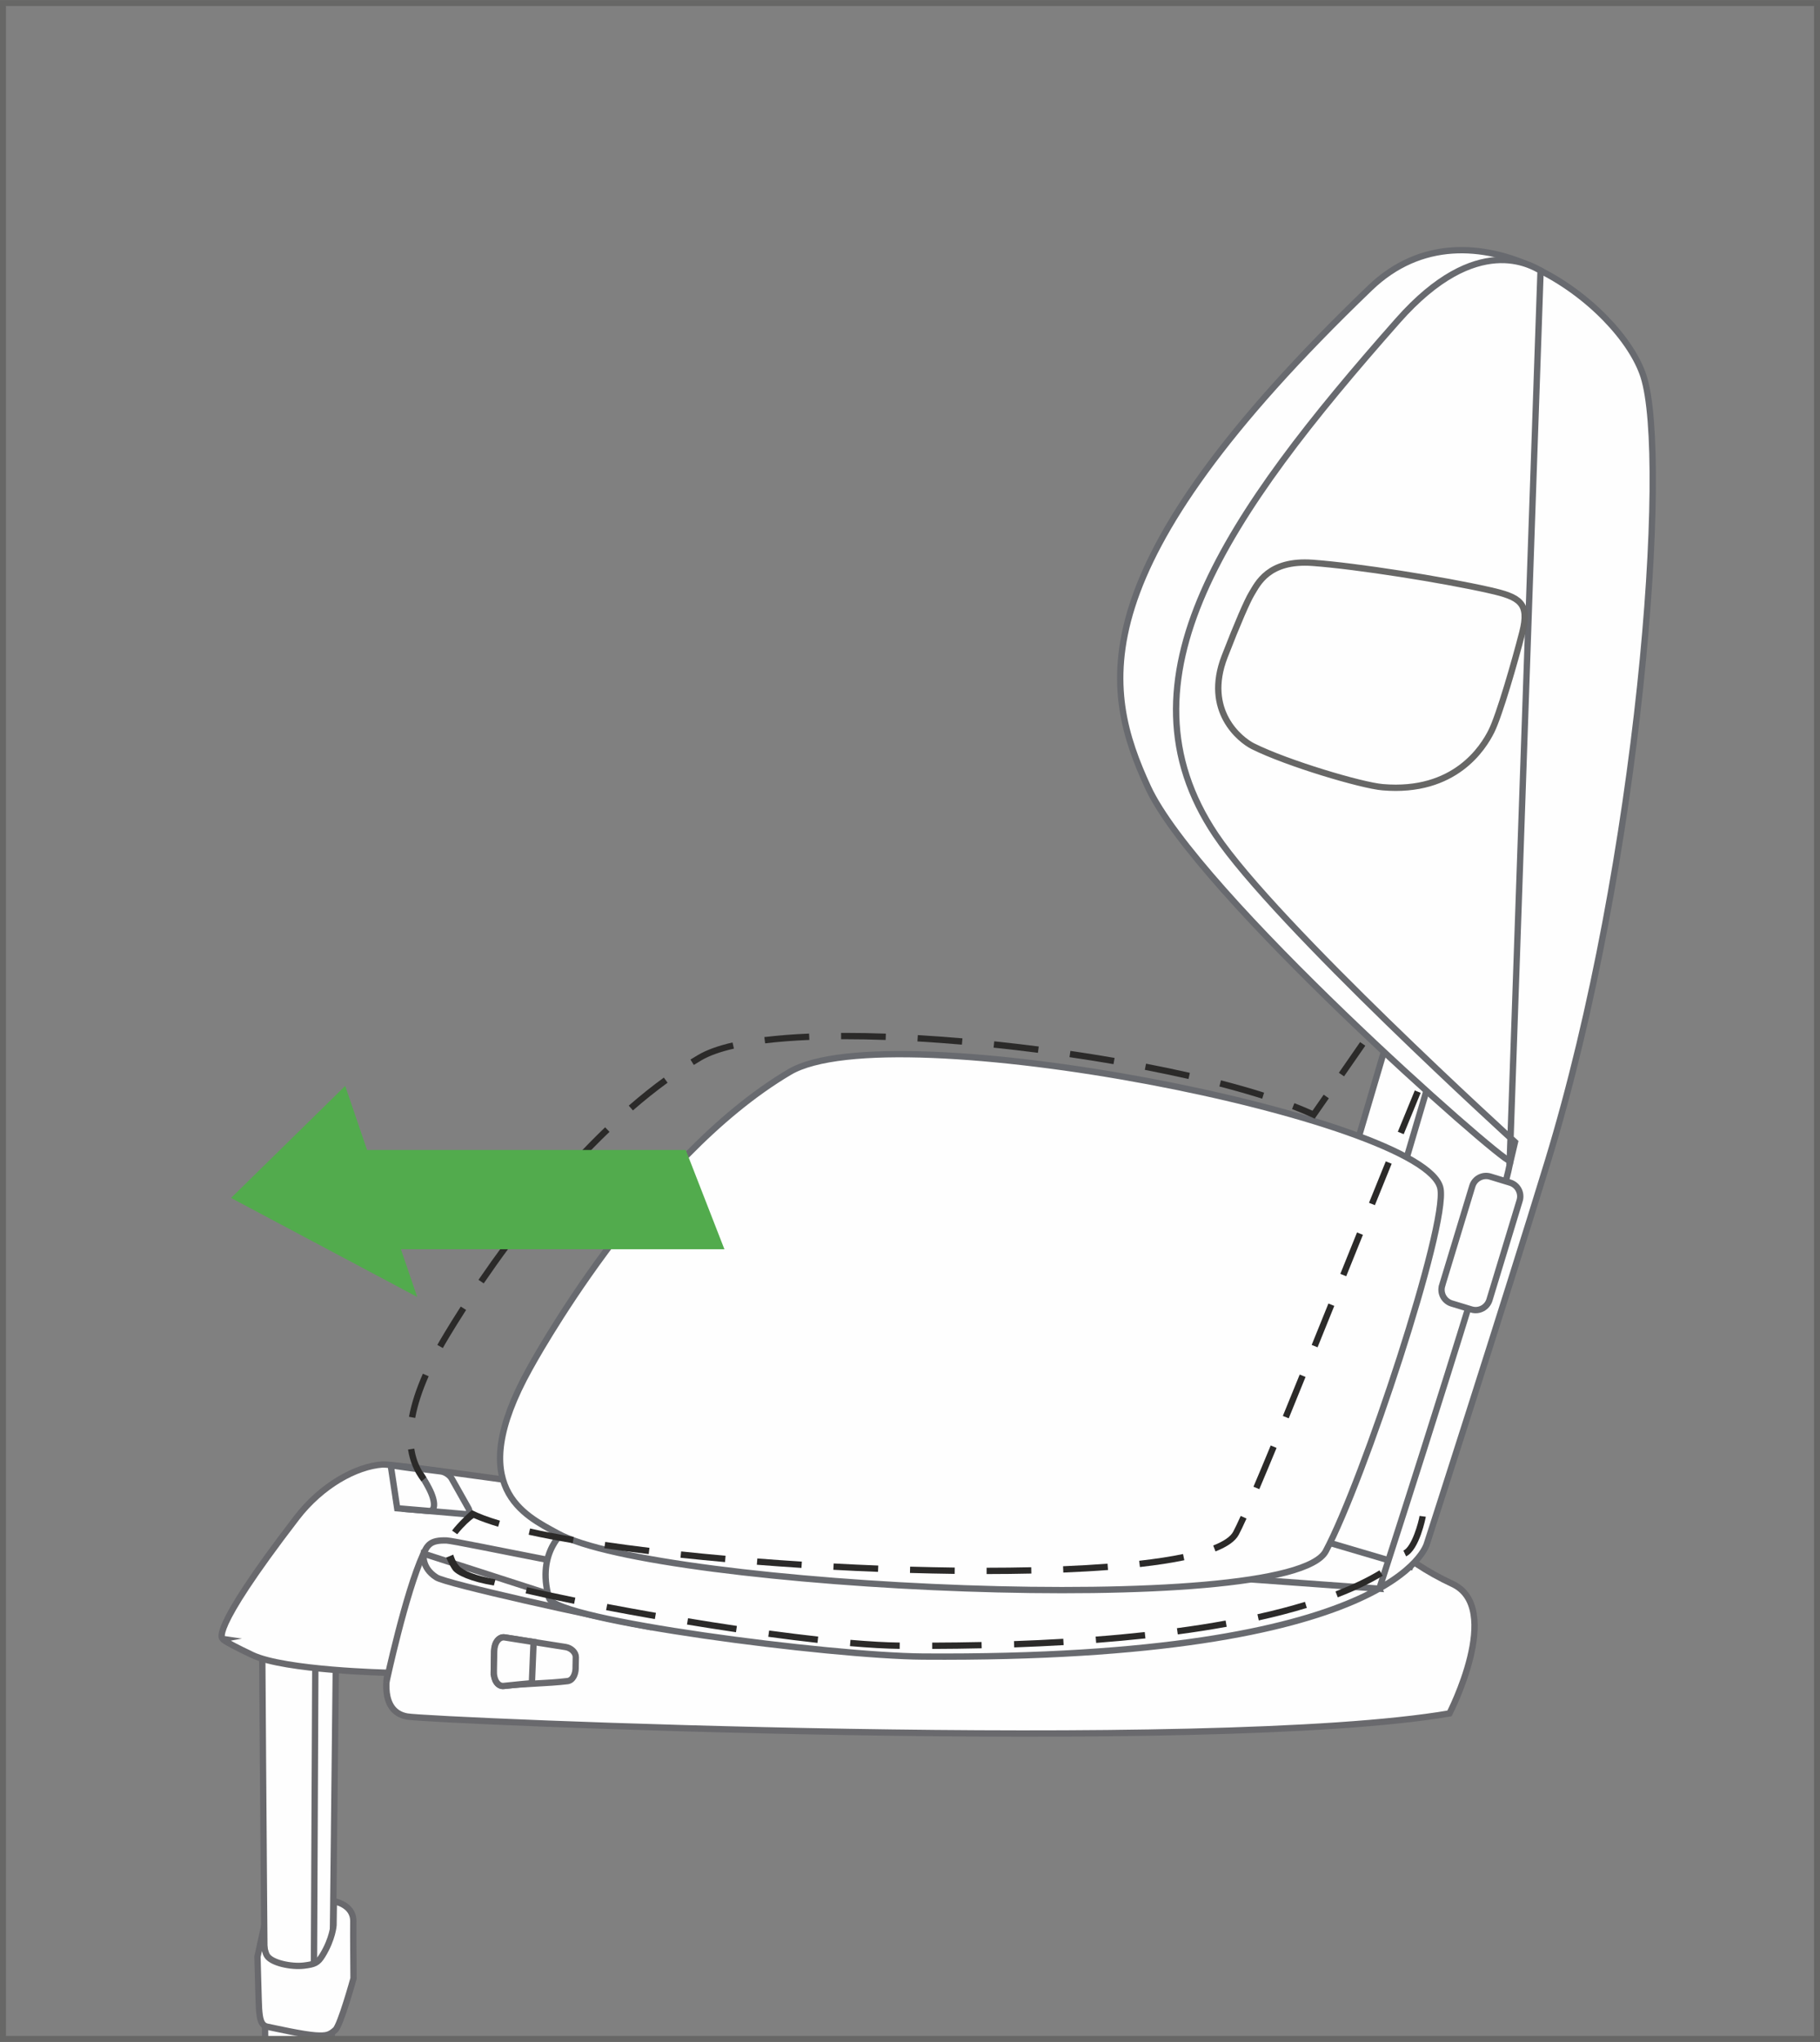 <?xml version="1.0" encoding="UTF-8"?>
<!DOCTYPE svg PUBLIC "-//W3C//DTD SVG 1.1//EN" "http://www.w3.org/Graphics/SVG/1.1/DTD/svg11.dtd">
<!-- Creator: CorelDRAW 2017 -->
<svg xmlns="http://www.w3.org/2000/svg" xml:space="preserve" width="26.873mm" height="30.15mm" version="1.1" style="shape-rendering:geometricPrecision; text-rendering:geometricPrecision; image-rendering:optimizeQuality; fill-rule:evenodd; clip-rule:evenodd"
viewBox="0 0 754.03 845.96"
 xmlns:xlink="http://www.w3.org/1999/xlink">
 <rect x="0" y="0" width="754.03" height="845.96" fill="#808080" stroke="none"/>
 <defs>
  <style type="text/css">
   <![CDATA[
    .str4 {stroke:#676766;stroke-width:2.47;stroke-miterlimit:4}
    .str3 {stroke:#676766;stroke-width:2.62;stroke-miterlimit:10}
    .str1 {stroke:#686A6F;stroke-width:2.62;stroke-miterlimit:10}
    .str0 {stroke:#69696D;stroke-width:2.62;stroke-miterlimit:10}
    .str2 {stroke:#686A6F;stroke-width:2.62;stroke-linecap:square;stroke-miterlimit:10}
    .fil1 {fill:none;fill-rule:nonzero}
    .fil0 {fill:#FEFEFE;fill-rule:nonzero}
    .fil2 {fill:#2B2A29;fill-rule:nonzero}
    .fil3 {fill:#52AB4D;fill-rule:nonzero}
   ]]>
  </style>
 </defs>
 <g id="Слой_x0020_1">
  <path class="fil0" d="M108.52 665.45c0,0 0.68,108.32 1.33,179.27l27.63 0 2.39 -223.75 -31.35 44.47z"/>
  <path class="fil1 str0" d="M108.52 665.45c0,0 0.68,108.32 1.33,179.27m27.63 0l2.39 -223.75m-8.99 14.98l-0.95 208.77"/>
  <path class="fil0" d="M138.31 787.69c0,0 8.21,1.27 8.07,8.4 -0.08,4.82 0.09,23.57 0.09,23.57 0,0 -5.39,19.47 -7.54,21.34 -2.4,2.11 -3.58,2.55 -8.11,2.28 -5.32,-0.33 -16.87,-2.95 -20.08,-3.6 -2.74,-0.54 -3.12,-3.57 -3.42,-7.35 -0.14,-1.76 -0.65,-21.66 -0.65,-21.66l2.17 -9.87c0,0 0.29,7.11 1.82,9.48 1.97,3.05 10.03,4.68 15.2,4.09 4.5,-0.55 5.78,-1.05 7.75,-4.26 4.23,-6.89 4.57,-12.48 4.57,-12.48l0.13 -9.94z"/>
  <path class="fil1 str0" d="M138.31 787.69c0,0 8.21,1.27 8.07,8.4 -0.08,4.82 0.09,23.57 0.09,23.57 0,0 -5.39,19.47 -7.54,21.34 -2.4,2.11 -3.58,2.55 -8.11,2.28 -5.32,-0.33 -16.87,-2.95 -20.08,-3.6 -2.74,-0.54 -3.12,-3.57 -3.42,-7.35 -0.14,-1.76 -0.65,-21.66 -0.65,-21.66l2.17 -9.87c0,0 0.29,7.11 1.82,9.48 1.97,3.05 10.03,4.68 15.2,4.09 4.5,-0.55 5.78,-1.05 7.75,-4.26 4.23,-6.89 4.57,-12.48 4.57,-12.48l0.13 -9.94z"/>
  <path class="fil0" d="M293.77 625.16c-66.18,-9.6 -130.98,-18.76 -135.38,-18.42 -10.86,0.82 -25.09,8.56 -35.48,22.06 -37.71,49.09 -30.55,50.19 -30.55,50.19 0,0 -1.36,0.25 12.14,6.67 13.52,6.43 56.13,7.37 56.13,7.37 0,0 -3.81,16.03 8.05,18.13 10.43,1.81 332.83,15.67 431.84,-1.28 0,0 22.54,-43.78 1.21,-53.67 -21.32,-9.89 -34.26,-23.91 -38.87,-30.44 -2.38,-3.4 -36.05,-1.68 -67.71,0.75 -29.1,2.23 -129.77,9.02 -201.39,-1.37z"/>
  <path class="fil1 str0" d="M293.77 625.16c-66.18,-9.6 -130.98,-18.76 -135.38,-18.42 -10.86,0.82 -25.09,8.56 -35.48,22.06 -37.71,49.09 -30.55,50.19 -30.55,50.19 0,0 -1.36,0.25 12.14,6.67 13.52,6.43 56.13,7.37 56.13,7.37 0,0 -3.81,16.03 8.05,18.13 10.43,1.81 332.83,15.67 431.84,-1.28 0,0 22.54,-43.78 1.21,-53.67 -21.32,-9.89 -34.26,-23.91 -38.87,-30.44 -2.38,-3.4 -36.05,-1.68 -67.71,0.75 -29.1,2.23 -129.77,9.02 -201.39,-1.37z"/>
  <path class="fil0" d="M450.67 660.33c0,0 -94.39,6.97 -140.66,0.54 -47.79,-6.65 -120.7,-22.51 -124.96,-22.64 -6.79,-0.23 -7.96,1.86 -9.74,5.74 -7.33,16.13 -15.2,52.79 -15.2,52.79l290.56 -36.43z"/>
  <path class="fil1 str0" d="M450.67 660.33c0,0 -94.39,6.97 -140.66,0.54 -47.79,-6.65 -120.7,-22.51 -124.96,-22.64 -6.79,-0.23 -7.96,1.86 -9.74,5.74 -7.33,16.13 -15.2,52.79 -15.2,52.79m291.84 -51.29l-156.59 -24.73 -7.23 -33.26m-30 -6.23c0,0 4.77,28.05 5.64,31.94 0,0 14.49,31.2 15.97,31.14 0,0 3.62,0.27 4.81,0.1 1.07,-0.17 4.55,-24.72 4.55,-24.72l-7.08 -33.04m7.94 7.63c5.33,1.93 11.32,3.15 11.97,4.66 0.58,1.37 4.96,12.44 3.73,12.82 -1.23,0.39 -10.48,0.75 -12.29,0.94"/>
  <path class="fil0 str0" d="M175.52 643.69c0,0 -1.11,5.81 5.33,9.86 4.13,2.62 63.37,15.83 89.22,20.64l-94.55 -30.5z"/>
  <path class="fil0" d="M204.59 692.69c-0.06,3.5 1.8,6.12 4.17,5.8 8.45,-1.01 17.92,-0.98 26.38,-2 2.37,-0.33 3.29,-3.19 3.33,-5.11 0.03,-1.6 0.05,-3.21 0.09,-4.81 0.03,-1.9 -1.86,-3.8 -4.2,-4.19 -8.42,-1.34 -16.85,-2.64 -25.24,-3.98 -2.36,-0.4 -4.31,2.14 -4.38,5.66 -0.05,2.87 -0.11,5.75 -0.16,8.63z"/>
  <path class="fil1 str0" d="M204.59 692.69c-0.06,3.5 1.8,6.12 4.17,5.8 8.45,-1.01 17.92,-0.98 26.38,-2 2.37,-0.33 3.29,-3.19 3.33,-5.11 0.03,-1.6 0.05,-3.21 0.09,-4.81 0.03,-1.9 -1.86,-3.8 -4.2,-4.19 -8.42,-1.34 -16.85,-2.64 -25.24,-3.98 -2.36,-0.4 -4.31,2.14 -4.38,5.66 -0.05,2.87 -0.11,5.75 -0.16,8.63z"/>
  <path class="fil0" d="M204.59 692.69c-0.06,3.5 1.8,6.12 4.17,5.8 3.24,-0.39 11.6,-1.14 11.6,-1.14l0.71 -17.07c0,0 -7.98,-1.27 -11.95,-1.89 -2.36,-0.4 -4.31,2.14 -4.38,5.66 -0.05,2.87 -0.11,5.75 -0.16,8.63z"/>
  <path class="fil1 str0" d="M204.59 692.69c-0.06,3.5 1.8,6.12 4.17,5.8 3.24,-0.39 11.6,-1.14 11.6,-1.14l0.71 -17.07c0,0 -7.98,-1.27 -11.95,-1.89 -2.36,-0.4 -4.31,2.14 -4.38,5.66 -0.05,2.87 -0.11,5.75 -0.16,8.63z"/>
  <path class="fil0" d="M187.16 612.59c-0.8,-1.43 -2.79,-2.76 -4.42,-2.97l-17.23 -2.17c-1.62,-0.2 -2.8,0.96 -2.62,2.58l1.35 11.89c0.18,1.62 1.67,3.07 3.29,3.21l25.08 2.16c1.63,0.14 2.31,-0.91 1.5,-2.34l-6.96 -12.36z"/>
  <path class="fil1 str1" d="M187.16 612.59c-0.8,-1.43 -2.79,-2.76 -4.42,-2.97l-17.23 -2.17c-1.62,-0.2 -2.8,0.96 -2.62,2.58l1.35 11.89c0.18,1.62 1.67,3.07 3.29,3.21l25.08 2.16c1.63,0.14 2.31,-0.91 1.5,-2.34l-6.96 -12.36z"/>
  <path class="fil0" d="M161.88 607.08c0,0 9.37,1.39 10.88,1.49 0,0 2.46,3.24 4.93,7.97 3.07,5.89 2.61,9.69 0,9.45l-6.93 -0.58 -6.2 -0.53 -2.68 -17.8z"/>
  <path class="fil1 str1" d="M161.88 607.08c0,0 9.37,1.39 10.88,1.49 0,0 2.46,3.24 4.93,7.97 3.07,5.89 2.61,9.69 0,9.45l-6.93 -0.58 -6.2 -0.53 -2.68 -17.8z"/>
  <polygon class="fil0 str1" points="560.26,591.26 616.41,401.05 586.23,392.14 530.08,582.35 "/>
  <polygon class="fil0 str1" points="584.21,649.05 640.36,458.85 593.06,444.88 536.89,635.09 "/>
  <path class="fil0 str1" d="M571.46 658.18c0,0 57.4,-177.58 53.98,-177.27 -3.41,0.31 -129.74,-110.96 -149.88,-154.87 -18.62,-40.6 -29.6,-89.78 92.04,-206.74 41.92,-40.31 103.6,6.45 113.31,36.59 10.98,34.06 -1.48,200.41 -39.66,325.32 -18.05,59.05 -50.1,158.39 -50.1,158.39 0,0 -12.08,48.11 -208.8,46.72 -38.23,-0.27 -152.14,-14.94 -154.88,-24.23 -5.58,-19.54 7,-28.32 7,-28.32l337 24.43z"/>
  <path class="fil0" d="M597.48 532.62c-0.96,3.14 0.83,6.47 3.96,7.42l8.22 2.49c3.13,0.94 6.47,-0.84 7.42,-3.97l12.51 -41.17c0.96,-3.13 -0.83,-6.47 -3.96,-7.42l-8.23 -2.51c-3.13,-0.95 -6.47,0.83 -7.42,3.96l-12.51 41.19z"/>
  <path class="fil1 str1" d="M597.48 532.62c-0.96,3.14 0.83,6.47 3.96,7.42l8.22 2.49c3.13,0.94 6.47,-0.84 7.42,-3.97l12.51 -41.17c0.96,-3.13 -0.83,-6.47 -3.96,-7.42l-8.23 -2.51c-3.13,-0.95 -6.47,0.83 -7.42,3.96l-12.51 41.19z"/>
  <path class="fil0 str2" d="M638.26 112.1c-3.6,-1.86 -26.25,-16.51 -59.11,20.69 -71.06,80.44 -118.49,148.82 -75.55,213.02 24.89,37.21 124.06,127.35 124.06,127.35l-2.23 9.49 12.83 -370.55z"/>
  <path class="fil0" d="M549.27 642.66c15.52,-29.06 50.51,-134.62 47.51,-150.27 -5.62,-29.23 -227.42,-73.23 -269.64,-48.27 -60.45,35.72 -107.2,121.94 -107.73,122.88 -27.52,49.48 -1.87,60.86 11.58,68.28 41.05,22.65 303.2,35.63 318.28,7.39z"/>
  <path class="fil1 str1" d="M549.27 642.66c15.52,-29.06 50.51,-134.62 47.51,-150.27 -5.62,-29.23 -227.42,-73.23 -269.64,-48.27 -60.45,35.72 -107.2,121.94 -107.73,122.88 -27.52,49.48 -1.87,60.86 11.58,68.28 41.05,22.65 303.2,35.63 318.28,7.39z"/>
  <path class="fil2" d="M582.55 644.81l-1.12 -2.38c3.56,-1.68 6.32,-11.92 6.69,-14.38l2.6 0.34c0,0.13 -2.62,13.82 -8.18,16.42z"/>
  <path class="fil2" d="M204.6 656.88c-9.55,-1.54 -15.79,-4.45 -17.1,-6.55 -0.9,-1.27 -2.2,-3.93 -2.65,-5.01l2.92 -1.23c0.38,0.92 0.69,2.65 2.51,4.76 1.56,1.8 6.57,3.93 15.01,5.49l-0.68 2.53zm349.64 4.9l-0.94 -2.45c6.98,-2.69 13.12,-5.62 18.22,-8.73l1.36 2.25c-5.24,3.18 -11.51,6.2 -18.64,8.93zm-316.4 2.7c-7.31,-1.48 -14.07,-2.95 -20.08,-4.35l0.59 -2.55c6,1.39 12.73,2.84 20.02,4.34l-0.52 2.56zm33.46 6.31c-6.89,-1.21 -13.67,-2.44 -20.19,-3.69l0.49 -2.58c6.51,1.24 13.27,2.47 20.16,3.68l-0.45 2.58zm250.21 0.56l-0.56 -2.56c7.04,-1.56 13.67,-3.29 19.71,-5.13l0.76 2.51c-6.09,1.86 -12.79,3.6 -19.9,5.18zm-216.6 4.88c-6.72,-0.99 -13.52,-2.06 -20.29,-3.18l0.43 -2.6c6.75,1.12 13.55,2.19 20.25,3.18l-0.38 2.59zm183.06 0.93l-0.36 -2.6c6.98,-0.93 13.77,-1.98 20.16,-3.16l0.46 2.58c-6.43,1.17 -13.26,2.24 -20.27,3.17zm-149.29 3.5c-6.33,-0.7 -13.18,-1.55 -20.39,-2.53l0.36 -2.6c7.18,0.97 14.02,1.81 20.32,2.51l-0.29 2.62zm115.46 0.01l-0.21 -2.62c6.94,-0.52 13.78,-1.16 20.34,-1.88l0.29 2.63c-6.59,0.7 -13.46,1.34 -20.42,1.87zm-33.95 1.87l-0.1 -2.62c6.92,-0.25 13.79,-0.56 20.42,-0.96l0.16 2.62c-6.66,0.38 -13.54,0.71 -20.48,0.96zm-47.46 0.6c-5.67,-0.07 -12.6,-0.45 -20.59,-1.14l0.22 -2.61c7.93,0.68 14.8,1.06 20.4,1.13l-0.03 2.62zm13.49 0.02l-0.01 -2.62c7.06,-0.02 13.86,-0.11 20.44,-0.25l0.06 2.61c-6.59,0.15 -13.41,0.24 -20.49,0.26z"/>
  <polygon class="fil2" points="556.84,445.94 554.69,444.45 563.49,431.74 565.65,433.24 "/>
  <path class="fil2" d="M544.69 463.46l-0.99 -0.45c-2.54,-1.17 -5.36,-2.37 -8.39,-3.52l0.95 -2.44c2.68,1.04 5.22,2.08 7.52,3.12l4.62 -6.64 2.15 1.5 -5.86 8.44z"/>
  <path class="fil2" d="M219.03 635.84c5.45,1.21 11.57,2.38 18.25,3.51l0.44 -2.58c-6.63,-1.13 -12.72,-2.3 -18.11,-3.5l-0.58 2.56z"/>
  <path class="fil2" d="M260.5 458.07l1.72 1.98c4.79,-4.16 9.62,-8.03 14.36,-11.48l-1.55 -2.13c-4.81,3.5 -9.7,7.42 -14.54,11.63z"/>
  <path class="fil2" d="M345.25 650.37c6.18,0.34 12.36,0.63 18.52,0.86l0.1 -2.62c-6.14,-0.24 -12.31,-0.52 -18.47,-0.86l-0.15 2.62z"/>
  <path class="fil2" d="M281.92 645.38c6.01,0.63 12.19,1.25 18.46,1.8l0.23 -2.62c-6.27,-0.55 -12.41,-1.17 -18.41,-1.8l-0.28 2.62z"/>
  <path class="fil2" d="M316.67 429.66l0.32 2.6c5.47,-0.65 11.65,-1.14 18.33,-1.42l-0.12 -2.62c-6.75,0.28 -12.99,0.77 -18.53,1.44z"/>
  <path class="fil2" d="M289.25 437.04c-1.07,0.63 -2.13,1.28 -3.19,1.94l1.39 2.23c1.04,-0.65 2.08,-1.29 3.13,-1.91 3.25,-1.91 7.79,-3.56 13.49,-4.85l-0.58 -2.56c-5.97,1.37 -10.76,3.11 -14.24,5.16z"/>
  <path class="fil2" d="M313.56 648.28c6.11,0.49 12.28,0.91 18.49,1.32l0.16 -2.62c-6.2,-0.4 -12.35,-0.82 -18.44,-1.3l-0.21 2.61z"/>
  <path class="fil2" d="M250.7 467.04c-4.29,4.11 -8.66,8.57 -13.02,13.26l1.93 1.79c4.32,-4.66 8.66,-9.1 12.91,-13.16l-1.82 -1.9z"/>
  <path class="fil2" d="M171.64 600.16l-2.59 0.38c0.76,4.99 2.59,9.35 5.56,13.23 -0.14,0.02 1.99,-1.64 2,-1.71l-1.87 -2.84c-1.57,-2.76 -2.6,-5.75 -3.1,-9.06z"/>
  <path class="fil2" d="M523.71 452.69c-5.48,-1.75 -11.5,-3.46 -17.86,-5.1l-0.65 2.54c6.32,1.63 12.28,3.34 17.73,5.06l0.78 -2.5z"/>
  <path class="fil2" d="M230.83 491.93l-1.99 -1.72c-3.93,4.56 -7.89,9.38 -11.8,14.35l2.06 1.62c3.89,-4.93 7.82,-9.73 11.73,-14.25z"/>
  <path class="fil2" d="M169.44 586.98l2.58 0.48c0.96,-5.22 2.83,-11.03 5.58,-17.27l-2.4 -1.06c-2.84,6.43 -4.78,12.44 -5.76,17.86z"/>
  <path class="fil2" d="M190.9 541.3c-5.69,8.85 -9.1,14.8 -9.72,15.9l2.29 1.3c0.61,-1.1 3.99,-7 9.64,-15.78l-2.21 -1.41z"/>
  <path class="fil2" d="M198.24 530.24l2.17 1.48c3.45,-5.05 7.04,-10.11 10.7,-15.05l-2.11 -1.56c-3.68,4.97 -7.3,10.06 -10.76,15.13z"/>
  <path class="fil2" d="M187.3 634.13l2.13 1.52c2.93,-3.6 5.47,-5.85 6.84,-6.73 2.67,1.17 6.27,2.47 10.11,3.61l0.75 -2.51c-4.79,-1.41 -8.65,-2.86 -11.5,-4.32 -0.33,-0.16 -6.3,5.57 -8.33,8.42z"/>
  <path class="fil2" d="M250.37 641.43c5.82,0.85 12.01,1.67 18.39,2.44l0.32 -2.6c-6.36,-0.77 -12.52,-1.59 -18.33,-2.44l-0.38 2.6z"/>
  <path class="fil2" d="M531.48 586.63l2.44 0.99c2.23,-5.45 4.56,-11.2 6.97,-17.15l-2.42 -0.99c-2.42,5.96 -4.75,11.7 -6.99,17.16z"/>
  <path class="fil2" d="M348.46 427.93l0.02 2.62 1.79 0c5.36,0 10.96,0.1 16.66,0.31l0.09 -2.62c-5.73,-0.21 -11.36,-0.31 -16.75,-0.31l-1.81 0z"/>
  <path class="fil2" d="M510.9 634.61c-1.1,2.05 -3.89,3.97 -8.27,5.7l0.96 2.45c5.06,-2.01 8.21,-4.26 9.63,-6.91 0.78,-1.47 1.86,-3.73 3.21,-6.71l-2.4 -1.08c-1.32,2.93 -2.37,5.13 -3.13,6.55z"/>
  <polygon class="fil2" points="543.43,557.21 545.87,558.19 552.8,541.03 550.37,540.05 "/>
  <polygon class="fil2" points="555.3,527.77 557.74,528.76 564.66,511.59 562.22,510.6 "/>
  <path class="fil2" d="M586.15 451.77c-2.25,5.43 -4.59,11.18 -7.03,17.13l2.44 0.99c2.43,-5.96 4.78,-11.7 7.02,-17.12l-2.43 -1z"/>
  <path class="fil2" d="M474.31 443.24c6.3,1.24 12.39,2.5 18.08,3.79l0.58 -2.55c-5.71,-1.3 -11.82,-2.58 -18.16,-3.8l-0.5 2.56z"/>
  <path class="fil2" d="M567.18 498.32l2.44 0.98c2.35,-5.81 4.67,-11.55 6.95,-17.16l-2.44 -0.99c-2.26,5.61 -4.59,11.36 -6.95,17.17z"/>
  <path class="fil2" d="M519.31 615.95l2.42 1.02c2.14,-5.02 4.53,-10.77 7.15,-17.1l-2.42 -1.01c-2.61,6.34 -5.02,12.08 -7.15,17.09z"/>
  <path class="fil2" d="M408.76 649.52l0 2.62c6.33,-0.01 12.52,-0.07 18.53,-0.21l-0.05 -2.62c-6,0.14 -12.17,0.2 -18.48,0.21z"/>
  <path class="fil2" d="M380.1 431.46c6.01,0.35 12.21,0.8 18.42,1.34l0.23 -2.61c-6.23,-0.54 -12.46,-0.99 -18.49,-1.35l-0.16 2.62z"/>
  <path class="fil2" d="M377 651.68c6.24,0.18 12.42,0.31 18.52,0.39l0.03 -2.62c-6.08,-0.08 -12.25,-0.21 -18.48,-0.38l-0.07 2.62z"/>
  <path class="fil2" d="M471.96 646.63l0.31 2.6c6.97,-0.78 13.15,-1.73 18.4,-2.82l-0.54 -2.57c-5.16,1.08 -11.26,2.01 -18.16,2.79z"/>
  <path class="fil2" d="M443.1 437.98c6.05,0.88 12.17,1.86 18.23,2.9l0.45 -2.58c-6.09,-1.06 -12.24,-2.03 -18.3,-2.91l-0.38 2.59z"/>
  <path class="fil2" d="M440.43 648.9l0.1 2.62c6.59,-0.27 12.83,-0.62 18.53,-1.06l-0.21 -2.62c-5.65,0.43 -11.87,0.79 -18.42,1.06z"/>
  <path class="fil2" d="M411.65 434.04c6.03,0.62 12.19,1.35 18.37,2.15l0.34 -2.62c-6.2,-0.79 -12.39,-1.51 -18.44,-2.15l-0.27 2.61z"/>
  <polygon class="fil3" points="300.12,517.55 284.11,476.44 152.08,476.44 143.02,449.89 95.73,496.32 172.85,537.33 166.1,517.55 "/>
  <path class="fil1 str3" d="M617.25 244.55c12.3,2.78 16.6,5.15 13.45,17.47 -3.01,11.74 -9.53,34.43 -12.84,40.98 -3.29,6.56 -14.99,25.73 -45.05,23.14 -8.69,-0.73 -39.5,-9.87 -53.77,-17 -5.2,-2.62 -20.38,-14.63 -11.68,-37.12 5.32,-13.74 9.41,-23.16 11.23,-26.13 2.42,-3.91 6.83,-14.05 25.24,-12.71 18.4,1.34 53.82,6.95 73.42,11.36z"/>
  <polygon class="fil1 str4" points="1.24,844.73 752.79,844.73 752.79,1.24 1.24,1.24 "/>
 </g>
</svg>

